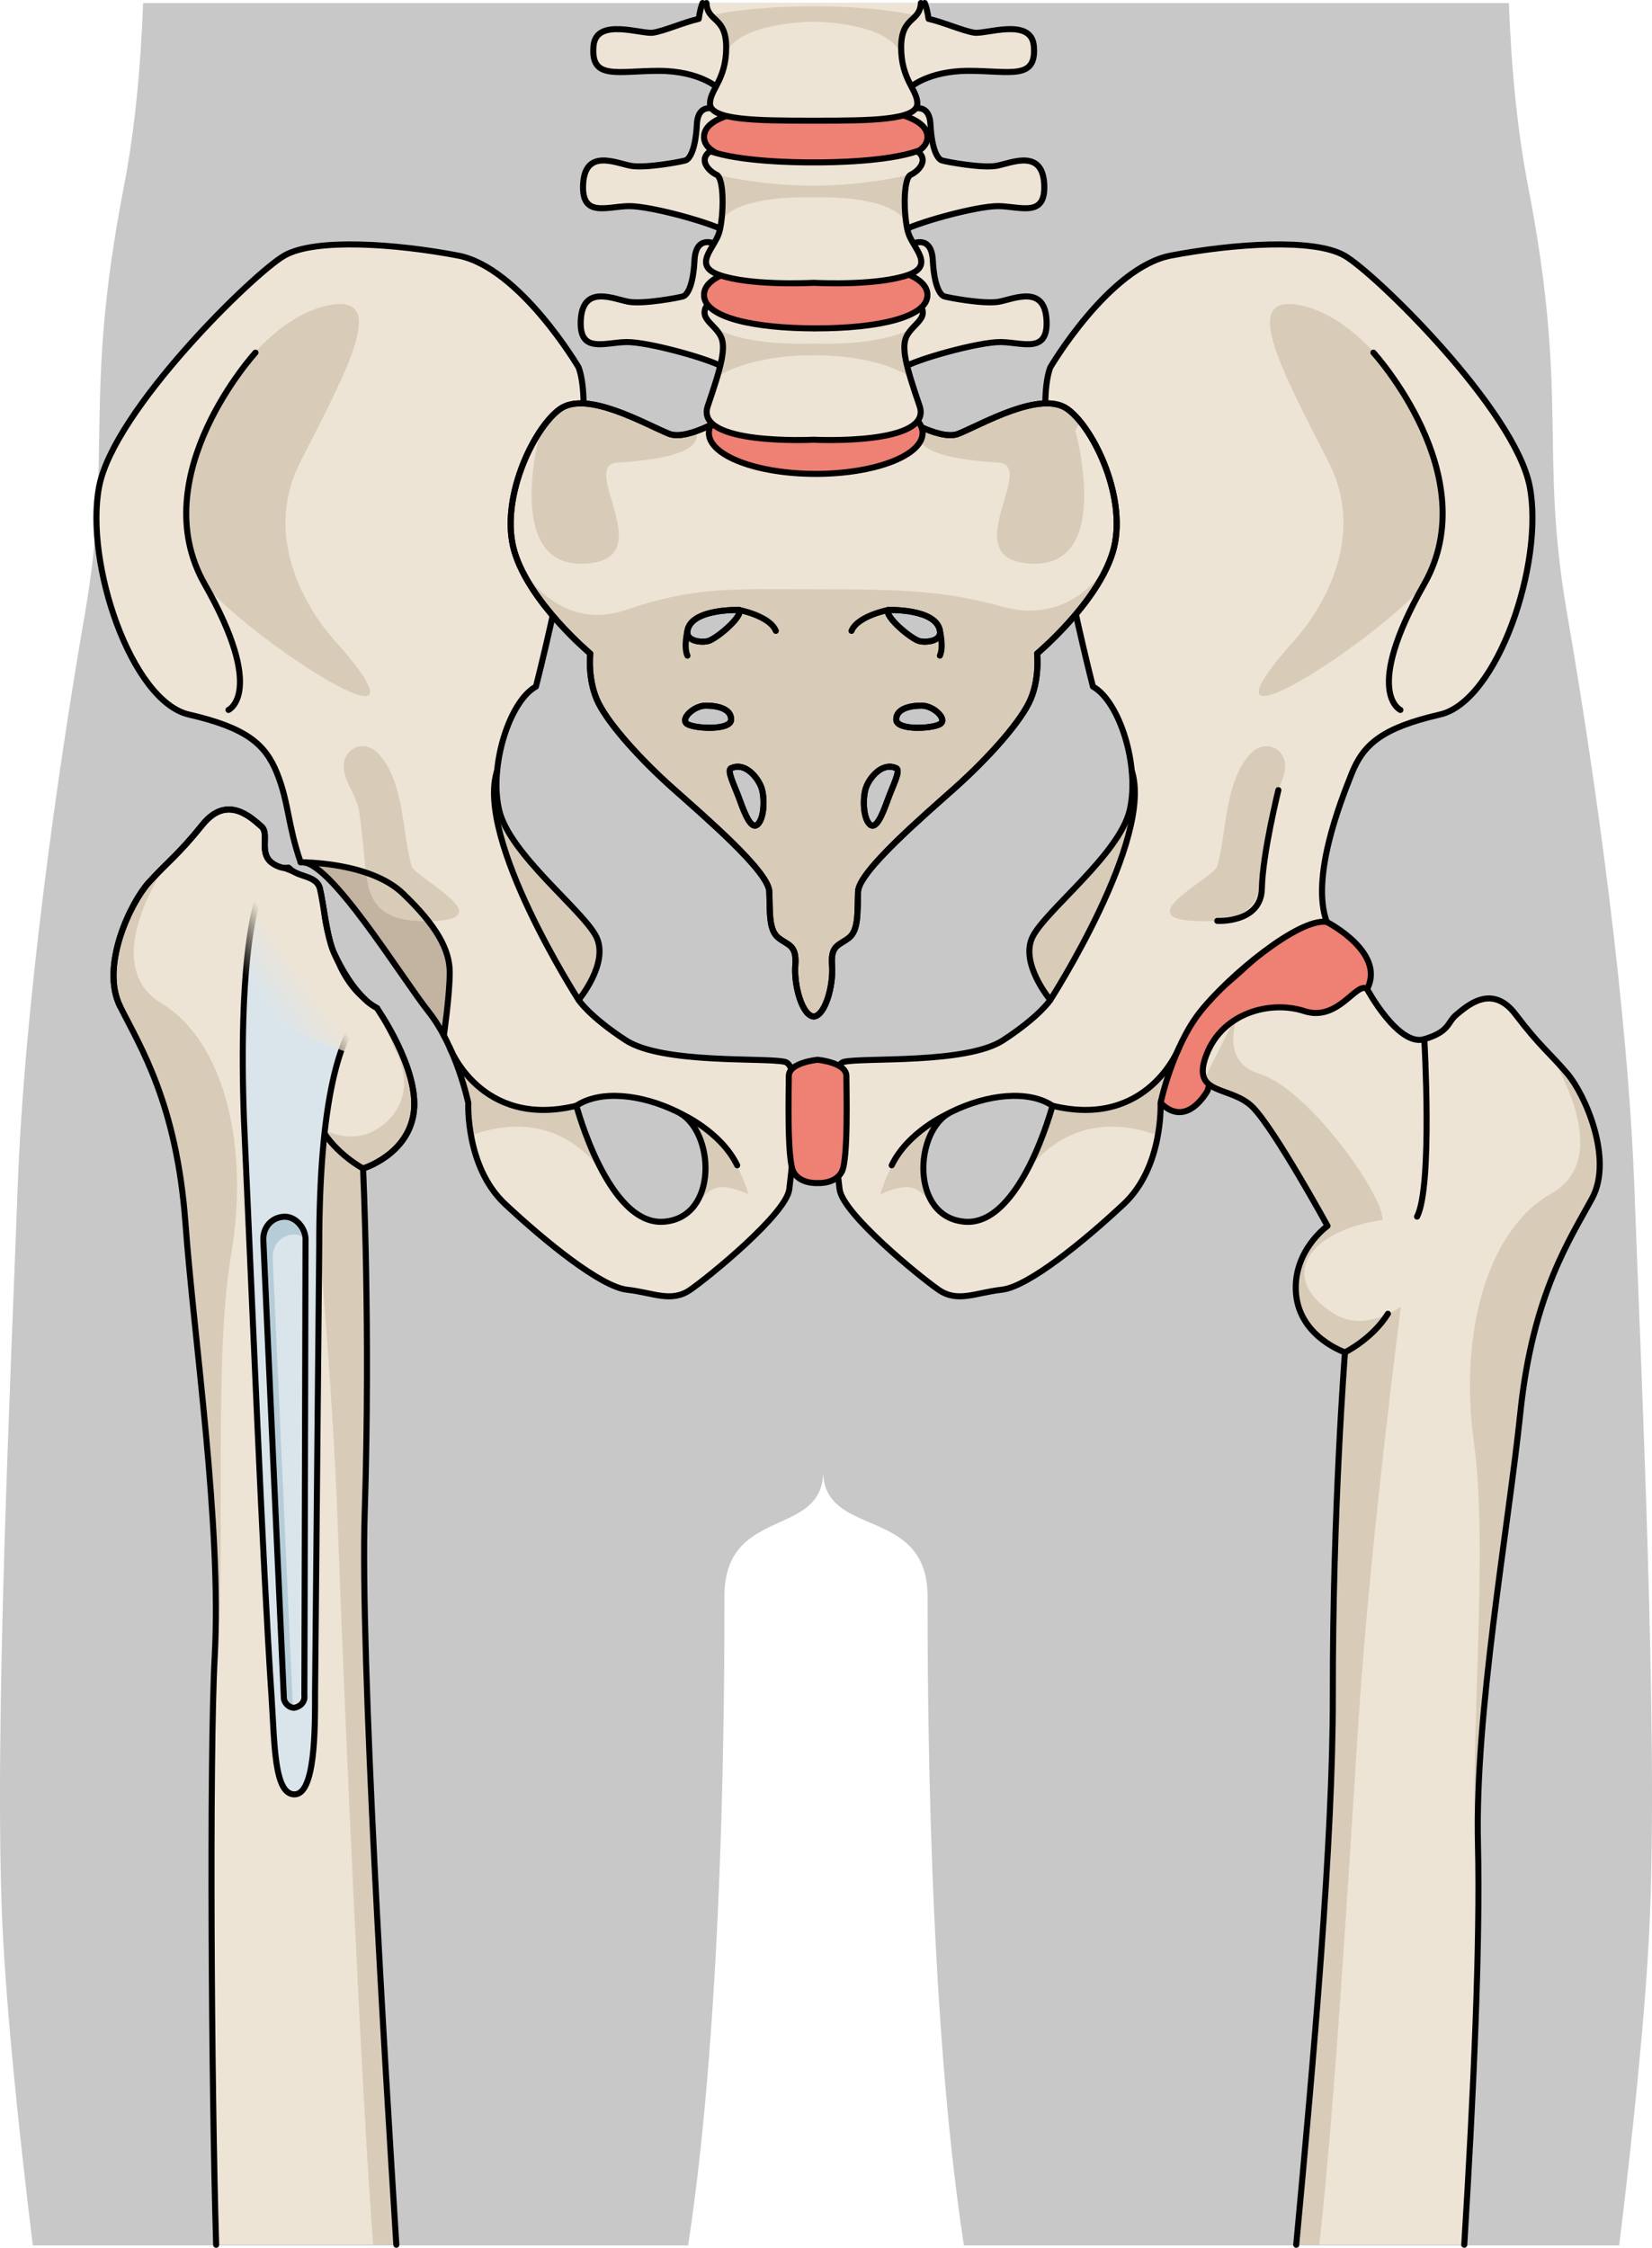 <?xml version="1.0" encoding="utf-8"?>
<!-- Generator: Adobe Illustrator 24.2.0, SVG Export Plug-In . SVG Version: 6.00 Build 0)  -->
<svg version="1.1" id="Layer_1" xmlns="http://www.w3.org/2000/svg" xmlns:xlink="http://www.w3.org/1999/xlink" x="0px" y="0px"
	 width="273.256px" height="371.704px" viewBox="0 0 273.256 371.704" enable-background="new 0 0 273.256 371.704"
	 xml:space="preserve">
<g>
	<path id="changecolor_20_" fill="#C8C8C8" d="M5.427,371.316h108.392c6.007-39.052,6.008-93.791,6.008-107.317
		c0-15.116,16.34-9.518,16.34-20.72c0,11.202,17.262,5.604,17.262,20.72c0,13.526-0.004,68.266,6.008,107.317h108.393
		c2.379-19.433,4.393-39.121,5.033-53.273c1.437-31.598-1.434-91.571-2.512-121.372c-1.078-29.805-6.468-68.23-11.131-95.164
		c-4.668-26.928,0.359-35.553-6.466-70.739c-1.808-9.324-2.778-19.659-3.17-30.265H23.673c-0.391,10.606-1.36,20.94-3.169,30.265
		c-6.822,35.188-1.802,43.812-6.463,70.739c-4.672,26.935-10.061,65.359-11.133,95.164c-1.079,29.801-3.946,89.774-2.518,121.372
		C1.036,332.195,3.048,351.884,5.427,371.316z"/>
	<g>
		<path fill="#EEE4D5" d="M30.672,202.207c1.452,19.708,6.018,49.95,4.844,71.762c-0.9,16.698-0.539,71.757,0.238,97.232h29.802
			c-1.938-31.01-5.989-97.263-5.232-120.987c0.981-30.799-0.271-56.986-0.271-56.986s7.532-2.271,8.4-9.403
			c0.869-7.13-6.077-17.064-6.077-17.064s0.011-0.018,0.021-0.033c-0.633-0.347-1.239-0.739-1.786-1.238
			c-2.287-2.098-4.027-5.015-5.327-7.806c-1.262-2.71-1.744-8.207-2.38-10.776c-0.546-2.208-3.656-1.759-5.159-3.405
			c-0.477,0.07-0.943,0.047-1.399-0.106c-4.274-1.431-1.506-5.357-3.1-6.724c-1.591-1.368-5.637-5.408-9.749-0.302
			c-4.114,5.11-5.928,6.28-8.905,9.583c-2.978,3.299-8.052,13.805-4.724,20.472C23.197,173.089,29.219,182.499,30.672,202.207z"/>
		<path fill="#D8CCB9" d="M38.234,207.459c3.008-17.581-0.957-35.196-11.588-41.606c-10.633-6.411,0.854-22.904,0.854-22.904l0,0
			c-0.928,0.913-1.844,1.82-2.906,3.002c-2.978,3.301-8.053,13.806-4.725,20.474c3.328,6.665,9.352,16.077,10.803,35.783
			c1.453,19.708,6.019,49.951,4.844,71.764c-0.067,1.255-0.114,2.555-0.146,3.896c0.215-0.756,0.38-1.615,0.472-2.633
			C37.44,257.488,35.229,225.04,38.234,207.459z"/>
		<path fill="#D8CCB9" d="M62.043,186.891c-5.232,3.036-11.021-1.507-11.021-1.507s3.887,39.271,4.882,67.766
			c0.909,26.004,3.928,94.349,5.824,118.051h3.828c-1.938-31.01-5.989-97.263-5.232-120.987c0.981-30.799-0.271-56.986-0.271-56.986
			s7.532-2.271,8.4-9.403c0.869-7.13-6.077-17.064-6.077-17.064s0.011-0.018,0.021-0.033c-0.633-0.347-1.239-0.739-1.786-1.238
			c-1.847-1.692-3.331-3.921-4.521-6.184c-1.723,2.683-2.802,4.962-2.812,6.177C65.857,167.736,71.635,181.324,62.043,186.891z"/>
		<path fill="none" stroke="#000000" stroke-linecap="round" stroke-linejoin="round" stroke-miterlimit="10" d="M65.556,371.201
			c-1.938-31.01-5.989-97.263-5.232-120.987c0.981-30.799-0.271-56.986-0.271-56.986s7.532-2.271,8.4-9.403
			c0.869-7.13-6.077-17.064-6.077-17.064s0.011-0.018,0.021-0.033c-0.633-0.347-1.239-0.739-1.786-1.238
			c-2.287-2.098-4.027-5.015-5.327-7.806c-1.262-2.71-1.744-8.207-2.38-10.776c-0.546-2.208-3.656-1.759-5.159-3.405
			c-0.477,0.07-0.943,0.047-1.399-0.106c-4.274-1.431-1.506-5.357-3.1-6.724c-1.591-1.368-5.637-5.408-9.749-0.302
			c-4.114,5.11-5.928,6.28-8.905,9.583c-2.978,3.299-8.052,13.805-4.724,20.472c3.328,6.666,9.351,16.077,10.804,35.784
			c1.452,19.708,6.018,49.951,4.844,71.763c-0.9,16.699-0.539,71.758,0.238,97.233"/>
		<path fill="none" stroke="#000000" stroke-linecap="round" stroke-linejoin="round" stroke-miterlimit="10" d="M46.346,143.394
			c0,0-0.011,21.908,2.455,26.981"/>
		<path fill="none" stroke="#000000" stroke-linecap="round" stroke-linejoin="round" stroke-miterlimit="10" d="M60.055,193.228
			c0,0-4.445-2.355-6.922-6.611"/>
	</g>
	<g>
		<g>
			<g>
				<path fill="#EEE4D5" d="M129.827,175.592c-3.163-0.752-20.26,0.398-26.34-3.583c-6.082-3.98-7.783-6.657-7.783-6.657
					s5.105-6.082,2.918-10.46c-2.188-4.378-14.354-13.623-16.057-20.92c-1.701-7.298,1.703-18.002,6.082-20.436
					c0,0,10.949-42.33,7.057-52.79c0,0-9.73-16.542-19.949-18.487c-10.218-1.947-23.597-2.919-28.704,0
					c-5.108,2.918-28.218,25.543-30.651,38.192c-2.434,12.651,5.351,35.518,14.838,37.707c9.486,2.19,12.65,4.864,14.597,9.732
					c1.946,4.864,2.226,8.566,3.895,14.704c4.623-0.73,16.539,18.865,21.162,24.704c4.623,5.838,6.567,15.082,6.567,15.082
					s-0.485,10.565,6.081,16.719c6.568,6.148,15.813,13.688,20.191,14.177c4.379,0.487,7.299,2.191,10.461,0
					c3.16-2.188,15.879-12.573,16.363-16.624C131.04,192.599,132.987,176.345,129.827,175.592z M109.748,202.034
					c-9.167,0.631-14.407-19.186-14.407-19.186c3.931-2.619,10.696-1.963,16.81,1.055
					C118.262,186.926,118.916,201.405,109.748,202.034z"/>
				<g>
					<g id="XMLID_20_">
						<g>
							<path fill="#C2B4A1" d="M74.392,160.78c0,3.76-0.979,10.45-0.979,10.45h-0.011c-0.72-1.38-1.56-2.729-2.51-3.93
								c-4.44-5.601-15.6-23.89-20.569-24.69c2.42,0.061,11.569,0.59,16.329,5.15C72.172,153.051,74.392,157.021,74.392,160.78z"/>
						</g>
					</g>
				</g>
				<path fill="#D8CCB9" d="M95.703,165.352c0,0,5.105-6.082,2.918-10.46c-2.188-4.378-14.354-13.623-16.057-20.92
					c-0.471-2.014-0.539-4.29-0.316-6.578C78.506,138.635,95.703,165.352,95.703,165.352z"/>
				<g>
					<path fill="#D8CCB9" d="M77.909,187.745c12.525-4.531,19.453,2.778,22.019,6.471c-2.919-5.197-4.514-11.098-4.579-11.345
						c-2.75,0.456-5.783,1.114-9.074,0.675c-7.771-1.045-11.235-8.879-11.235-8.879H75.01c1.691,4.12,2.448,7.713,2.448,7.713
						S77.358,184.679,77.909,187.745z"/>
					<path fill="#D8CCB9" d="M110.506,183.158l-0.006,0.003c0.555,0.23,1.104,0.476,1.648,0.742
						c4.941,2.443,6.313,12.376,1.811,16.421l0.002-0.002c3.186-2.786,3.391-5.694,9.846-2.827
						C120.579,186.141,110.506,183.158,110.506,183.158z"/>
					<polygon fill="#D8CCB9" points="101.098,196.143 101.09,196.134 101.098,196.146 					"/>
				</g>
				<path fill="#D8CCB9" d="M58.833,123.604c-1.412,0.566-2.373,2.201-1.828,4.346c0.563,2.229,2.031,3.865,2.401,6.274
					c0.471,3.038,0.69,6.142,1.022,9.2c0.565,5.214,1.627,9.464,11.775,8.857c10.148-0.604-3.588-7.161-4.119-9.063
					c-1.604-5.723-1.189-13.78-5.389-18.478C61.499,123.403,60.007,123.133,58.833,123.604z"/>
				<path fill="#D8CCB9" d="M55.768,106.371c0,0-14.14-14.269-6.045-30.075c8.092-15.806,14.521-27.774,4.61-25.811
					c-9.913,1.969-18.853,15.018-20.97,22.286c-2.116,7.267-3.594,15.942,0,22.911C36.958,102.65,75.153,128.409,55.768,106.371z"/>
				<path fill="none" stroke="#000000" stroke-linecap="round" stroke-linejoin="round" stroke-miterlimit="10" d="M129.827,175.592
					c-3.163-0.752-20.26,0.398-26.34-3.583c-6.082-3.98-7.783-6.657-7.783-6.657s5.105-6.082,2.918-10.46
					c-2.188-4.378-14.354-13.623-16.057-20.92c-1.701-7.298,1.703-18.002,6.082-20.436c0,0,10.949-42.33,7.057-52.79
					c0,0-9.73-16.542-19.949-18.487c-10.218-1.947-23.597-2.919-28.704,0c-5.108,2.918-28.218,25.543-30.651,38.192
					c-2.434,12.651,5.351,35.518,14.838,37.707c9.486,2.19,12.65,4.864,14.597,9.732c1.946,4.864,1.765,8.566,3.895,14.704
					c4.623-0.73,16.539,18.865,21.162,24.704c4.623,5.838,6.567,15.082,6.567,15.082s-0.485,10.565,6.081,16.719
					c6.568,6.148,15.813,13.688,20.191,14.177c4.379,0.487,7.299,2.191,10.461,0c3.16-2.188,15.879-12.573,16.363-16.624
					C131.04,192.599,132.987,176.345,129.827,175.592z M109.748,202.034c-9.167,0.631-14.407-19.186-14.407-19.186
					c3.931-2.619,10.696-1.963,16.81,1.055C118.262,186.926,118.916,201.405,109.748,202.034z"/>
				<path fill="none" stroke="#000000" stroke-linecap="round" stroke-linejoin="round" stroke-miterlimit="10" d="M42.258,58.308
					c0,0-18.595,20.362-8.4,38.294c10.195,17.93,3.934,20.796,3.934,20.796"/>
				<path fill="none" stroke="#000000" stroke-linecap="round" stroke-linejoin="round" stroke-miterlimit="10" d="M95.703,165.352
					c0,0-17.198-26.721-13.455-37.96"/>
				<path fill="none" stroke="#000000" stroke-linecap="round" stroke-linejoin="round" stroke-miterlimit="10" d="M74.389,173.231
					c0,0,5.118,13.479,20.951,9.618"/>
				<path fill="none" stroke="#000000" stroke-linecap="round" stroke-linejoin="round" stroke-miterlimit="10" d="M112.616,184.163
					c0,0,6.6,2.916,9.32,8.533"/>
				<g>
					<path fill="#EE8074" d="M219.462,152.458c0,0,10.463,5.352,6.325,11.68c-4.135,6.324-10.946,3.405-10.946,3.405
						s-6.567,0.485-9.975,3.163c-3.406,2.674-5.108,9.611-5.108,9.611s-3.406,6.441-7.785,2.063
						c-4.377-4.376,3.26-13.349,10.773-19.615C210.257,156.499,213.623,151.239,219.462,152.458z"/>
					<path fill="none" stroke="#000000" stroke-linecap="round" stroke-linejoin="round" stroke-miterlimit="10" d="
						M219.462,152.458c0,0,10.463,5.352,6.325,11.68c-4.135,6.324-10.946,3.405-10.946,3.405s-6.567,0.485-9.975,3.163
						c-3.406,2.674-5.108,9.611-5.108,9.611s-3.406,6.441-7.785,2.063c-4.377-4.376,3.26-13.349,10.773-19.615
						C210.257,156.499,213.623,151.239,219.462,152.458z"/>
					<path fill="#EEE4D5" d="M138.875,196.651c0.484,4.051,13.202,14.436,16.363,16.624c3.164,2.191,6.082,0.487,10.462,0
						c4.379-0.488,13.622-8.026,20.19-14.177c6.568-6.152,6.08-16.719,6.08-16.719s1.946-9.244,6.569-15.082
						c4.624-5.839,16.298-15.568,20.921-14.839c-2.674-7.298,2.19-19.704,4.135-24.569c1.946-4.867,5.109-7.542,14.598-9.732
						c9.488-2.188,17.271-25.055,14.838-37.706c-2.434-12.648-25.543-35.273-30.65-38.19c-5.109-2.92-18.488-1.947-28.707,0
						c-10.216,1.945-19.945,18.486-19.945,18.486c-3.896,10.46,7.054,52.79,7.054,52.79c4.379,2.433,7.786,13.138,6.083,20.435
						c-1.704,7.297-13.867,16.542-16.055,20.921c-2.188,4.378,2.918,10.459,2.918,10.459s-1.705,2.676-7.785,6.657
						c-6.082,3.981-23.176,2.832-26.338,3.583C136.444,176.345,138.389,192.599,138.875,196.651z M157.282,183.905
						c6.111-3.018,12.879-3.676,16.807-1.056c0,0-5.238,19.815-14.406,19.187C150.512,201.405,151.168,186.926,157.282,183.905z"/>
					<path fill="#D8CCB9" d="M173.729,165.352c0,0-5.106-6.082-2.918-10.46c2.188-4.379,14.351-13.623,16.055-20.92
						c0.469-2.014,0.539-4.29,0.318-6.578C190.921,138.635,173.729,165.352,173.729,165.352z"/>
					<g>
						<path fill="#D8CCB9" d="M191.522,187.745c-12.526-4.531-19.451,2.778-22.018,6.471c2.916-5.197,4.512-11.098,4.579-11.345
							c2.749,0.456,5.78,1.114,9.071,0.675c7.771-1.045,11.236-8.879,11.236-8.879h0.028c-1.688,4.12-2.448,7.713-2.448,7.713
							S192.071,184.679,191.522,187.745z"/>
						<path fill="#D8CCB9" d="M158.923,183.158l0.007,0.003c-0.554,0.23-1.104,0.476-1.648,0.742
							c-4.943,2.443-6.313,12.376-1.813,16.421v-0.002c-3.185-2.786-3.392-5.694-9.846-2.827
							C148.852,186.141,158.923,183.158,158.923,183.158z"/>
						<polygon fill="#D8CCB9" points="168.332,196.143 168.337,196.134 168.333,196.146 						"/>
					</g>
					<path fill="#D8CCB9" d="M210.598,123.604c1.412,0.566,2.371,2.201,1.826,4.346c-0.564,2.229-2.029,3.865-2.402,6.274
						c-0.471,3.038-0.687,6.142-1.018,9.2c-0.568,5.214-1.63,9.464-11.779,8.857c-10.147-0.604,3.59-7.161,4.123-9.063
						c1.6-5.723,1.188-13.78,5.389-18.478C207.93,123.403,209.42,123.133,210.598,123.604z"/>
					<path fill="#D8CCB9" d="M213.663,106.371c0,0,14.14-14.269,6.046-30.075c-8.096-15.806-14.525-27.774-4.611-25.811
						c9.912,1.968,18.852,15.017,20.969,22.285c2.119,7.267,3.595,15.942,0,22.911C232.473,102.65,194.276,128.409,213.663,106.371z
						"/>
					<path fill="none" stroke="#000000" stroke-linecap="round" stroke-linejoin="round" stroke-miterlimit="10" d="
						M138.875,196.651c0.484,4.051,13.202,14.436,16.363,16.624c3.164,2.191,6.082,0.487,10.462,0
						c4.379-0.488,13.622-8.026,20.19-14.177c6.568-6.152,6.08-16.719,6.08-16.719s1.946-9.244,6.569-15.082
						c4.624-5.839,16.298-15.568,20.921-14.839c-2.674-7.298,2.19-19.704,4.135-24.569c1.946-4.867,5.109-7.542,14.598-9.732
						c9.488-2.188,17.271-25.055,14.838-37.706c-2.434-12.648-25.543-35.273-30.65-38.19c-5.109-2.92-18.488-1.947-28.707,0
						c-10.216,1.945-19.945,18.486-19.945,18.486c-3.896,10.46,7.054,52.79,7.054,52.79c4.379,2.433,7.786,13.138,6.083,20.435
						c-1.704,7.297-13.867,16.542-16.055,20.921c-2.188,4.378,2.918,10.459,2.918,10.459s-1.705,2.676-7.785,6.657
						c-6.082,3.981-23.176,2.832-26.338,3.583C136.444,176.345,138.389,192.599,138.875,196.651z M157.282,183.905
						c6.111-3.018,12.879-3.676,16.807-1.056c0,0-5.238,19.815-14.406,19.187C150.512,201.405,151.168,186.926,157.282,183.905z"/>
					<path fill="none" stroke="#000000" stroke-linecap="round" stroke-linejoin="round" stroke-miterlimit="10" d="M227.171,58.308
						c0,0,18.597,20.362,8.398,38.294c-10.192,17.93-3.93,20.796-3.93,20.796"/>
					<path fill="none" stroke="#000000" stroke-linecap="round" stroke-linejoin="round" stroke-miterlimit="10" d="
						M211.455,130.655c0,0-2.609,10.486-2.73,16.27c-0.123,5.785-7.377,5.357-7.377,5.357"/>
					<path fill="none" stroke="#000000" stroke-linecap="round" stroke-linejoin="round" stroke-miterlimit="10" d="
						M173.729,165.352c0,0,17.194-26.721,13.453-37.96"/>
					<path fill="none" stroke="#000000" stroke-linecap="round" stroke-linejoin="round" stroke-miterlimit="10" d="
						M195.042,173.231c0,0-5.118,13.479-20.954,9.618"/>
					<path fill="none" stroke="#000000" stroke-linecap="round" stroke-linejoin="round" stroke-miterlimit="10" d="
						M156.817,184.163c0,0-6.602,2.916-9.32,8.533"/>
				</g>
				<path fill="#EE8074" d="M135.241,195.632c0,0,2.947,0.218,4.015-1.899c1.067-2.114,0.745-13.55,0.745-15.8
					c0-2.248-4.76-2.684-4.76-2.684s-4.764,0.437-4.764,2.684c0,2.25-0.322,13.686,0.746,15.8
					C132.291,195.85,135.241,195.632,135.241,195.632z"/>
				<path fill="none" stroke="#000000" stroke-linecap="round" stroke-linejoin="round" stroke-miterlimit="10" d="M135.241,195.632
					c0,0,2.947,0.218,4.015-1.899c1.067-2.114,0.745-13.55,0.745-15.8c0-2.248-4.76-2.684-4.76-2.684s-4.764,0.437-4.764,2.684
					c0,2.25-0.322,13.686,0.746,15.8C132.291,195.85,135.241,195.632,135.241,195.632z"/>
			</g>
			<g>
				<g>
					<path fill="#EEE4D5" d="M176.616,67.677c-4.428-3.253-14.305,2.551-18.102,4.06c-3.259,1.294-10.506-3.48-10.506-3.48
						l-13.414-0.118l-13.418,0.118c0,0-7.25,4.774-10.506,3.48c-3.798-1.509-13.669-7.313-18.1-4.06
						c-4.43,3.247-10,15.089-7.469,23.566c2.53,8.472,12.53,16.831,12.53,16.831s-0.506,4.527,1.392,8.244
						c1.899,3.712,6.961,9.288,12.154,13.93c5.188,4.644,15.945,13.815,16.072,17.181c0.128,3.368-0.127,6.387,1.52,7.664
						c1.644,1.276,3.037,1.162,2.783,4.526c-0.25,3.368,1.141,8.359,3.04,8.476c1.898-0.115,3.289-5.107,3.036-8.476
						c-0.253-3.364,1.141-3.25,2.783-4.526c1.646-1.277,1.395-4.296,1.521-7.664c0.125-3.365,10.885-12.537,16.072-17.181
						c5.189-4.643,10.251-10.218,12.148-13.93c1.9-3.717,1.394-8.244,1.394-8.244s10.001-8.358,12.531-16.831
						C186.614,82.765,181.045,70.923,176.616,67.677z M113.708,104.325c0.608-3.733,8.56-3.454,8.56-3.454
						c0.67,1.058-3.941,4.954-5.281,5.18C115.653,106.271,113.45,105.923,113.708,104.325z M113.708,119.745
						c-1.334-0.78,1.033-3.063,3.036-3.063c2.003,0,4.248,0.556,4.19,2.336C120.874,120.803,115.046,120.524,113.708,119.745z
						 M125.367,136.28c-1.093,1.113-2.187-1.726-3.032-4.064c-0.844-2.339-2.178-4.821-1.398-5.18
						c2.309-1.058,4.367,1.504,4.977,3.121C126.52,131.77,126.458,135.166,125.367,136.28z M146.916,100.871
						c0,0,7.952-0.278,8.561,3.454c0.26,1.598-1.941,1.945-3.277,1.725C150.864,105.825,146.25,101.929,146.916,100.871z
						 M146.852,132.216c-0.845,2.339-1.938,5.178-3.029,4.064c-1.094-1.114-1.156-4.51-0.547-6.123
						c0.606-1.617,2.666-4.179,4.975-3.121C149.032,127.395,147.698,129.877,146.852,132.216z M155.477,119.745
						c-1.338,0.779-7.164,1.058-7.225-0.726c-0.063-1.781,2.184-2.336,4.188-2.336C154.444,116.684,156.811,118.966,155.477,119.745
						z"/>
					<g>
						<path fill="#D8CCB9" d="M176.616,67.677c-4.428-3.253-14.305,2.551-18.102,4.06c-1.43,0.569-3.629-0.033-5.648-0.892
							c-0.236,0.12-0.469,0.234-0.704,0.356c-1.36,3.703,6.265,4.888,12.95,5.296c6.689,0.408-7.58,16.359,5.723,16.719
							c13.301,0.361,7.036-22.016,7.036-22.016l0.802-1.504C177.981,68.856,177.286,68.167,176.616,67.677z"/>
						<path fill="#D8CCB9" d="M102.163,76.498c6.626-0.404,14.164-1.573,12.979-5.195c-1.658,0.589-3.313,0.894-4.473,0.434
							c-3.798-1.509-13.669-7.313-18.1-4.06c-1.036,0.758-2.129,1.986-3.17,3.525l0,0c0,0-6.26,22.377,7.039,22.016
							C109.743,92.857,95.473,76.906,102.163,76.498z"/>
					</g>
					<path fill="#D8CCB9" d="M183.334,93.265c-2.363,3.671-7.902,9.725-17.65,7.03c-9.711-2.687-16.703-2.849-30.759-2.849
						c-14.052,0-19.835-0.5-31.427,3.421c-11.53,3.897-17.607-7.528-17.67-7.65c3.309,7.751,11.805,14.856,11.805,14.856
						s-0.506,4.527,1.391,8.244c1.9,3.713,6.963,9.288,12.154,13.93c5.188,4.645,15.946,13.816,16.073,17.182
						c0.128,3.367-0.127,6.386,1.519,7.664c1.645,1.275,3.039,1.161,2.785,4.525c-0.252,3.368,1.139,8.359,3.039,8.476
						c1.898-0.115,3.289-5.107,3.036-8.476c-0.253-3.364,1.142-3.25,2.783-4.525c1.645-1.278,1.393-4.297,1.52-7.664
						c0.125-3.366,10.887-12.539,16.073-17.182c5.19-4.643,10.251-10.217,12.149-13.93c1.9-3.717,1.393-8.244,1.393-8.244
						S180.008,100.998,183.334,93.265z M113.708,104.325c0.608-3.733,8.56-3.454,8.56-3.454c0.67,1.058-3.941,4.954-5.281,5.18
						C115.653,106.271,113.45,105.923,113.708,104.325z M113.708,119.745c-1.334-0.78,1.033-3.063,3.036-3.063
						c2.003,0,4.248,0.556,4.19,2.336C120.874,120.803,115.046,120.524,113.708,119.745z M125.367,136.28
						c-1.093,1.113-2.187-1.726-3.032-4.064c-0.844-2.339-2.178-4.821-1.398-5.18c2.309-1.058,4.367,1.504,4.977,3.121
						C126.52,131.77,126.458,135.166,125.367,136.28z M146.916,100.871c0,0,7.952-0.278,8.561,3.454
						c0.26,1.598-1.941,1.945-3.277,1.725C150.864,105.825,146.25,101.929,146.916,100.871z M146.852,132.216
						c-0.845,2.339-1.938,5.178-3.029,4.064c-1.094-1.114-1.156-4.51-0.547-6.123c0.606-1.617,2.666-4.179,4.975-3.121
						C149.032,127.395,147.698,129.877,146.852,132.216z M155.477,119.745c-1.338,0.779-7.164,1.058-7.225-0.726
						c-0.063-1.781,2.184-2.336,4.188-2.336C154.444,116.684,156.811,118.966,155.477,119.745z"/>
					<path fill="none" stroke="#000000" stroke-linecap="round" stroke-linejoin="round" stroke-miterlimit="10" d="M176.616,67.677
						c-4.428-3.253-14.305,2.551-18.102,4.06c-3.259,1.294-10.506-3.48-10.506-3.48l-13.414-0.118l-13.418,0.118
						c0,0-7.25,4.774-10.506,3.48c-3.798-1.509-13.669-7.313-18.1-4.06c-4.43,3.247-10,15.089-7.469,23.566
						c2.53,8.472,12.53,16.831,12.53,16.831s-0.506,4.527,1.392,8.244c1.899,3.712,6.961,9.288,12.154,13.93
						c5.188,4.644,15.945,13.815,16.072,17.181c0.128,3.368-0.127,6.387,1.52,7.664c1.644,1.276,3.037,1.162,2.783,4.526
						c-0.25,3.368,1.141,8.359,3.04,8.476c1.898-0.115,3.289-5.107,3.036-8.476c-0.253-3.364,1.141-3.25,2.783-4.526
						c1.646-1.277,1.395-4.296,1.521-7.664c0.125-3.365,10.885-12.537,16.072-17.181c5.189-4.643,10.251-10.218,12.148-13.93
						c1.9-3.717,1.394-8.244,1.394-8.244s10.001-8.358,12.531-16.831C186.614,82.765,181.045,70.923,176.616,67.677z
						 M113.708,104.325c0.608-3.733,8.56-3.454,8.56-3.454c0.67,1.058-3.941,4.954-5.281,5.18
						C115.653,106.271,113.45,105.923,113.708,104.325z M113.708,119.745c-1.334-0.78,1.033-3.063,3.036-3.063
						c2.003,0,4.248,0.556,4.19,2.336C120.874,120.803,115.046,120.524,113.708,119.745z M125.367,136.28
						c-1.093,1.113-2.187-1.726-3.032-4.064c-0.844-2.339-2.178-4.821-1.398-5.18c2.309-1.058,4.367,1.504,4.977,3.121
						C126.52,131.77,126.458,135.166,125.367,136.28z M146.916,100.871c0,0,7.952-0.278,8.561,3.454
						c0.26,1.598-1.941,1.945-3.277,1.725C150.864,105.825,146.25,101.929,146.916,100.871z M146.852,132.216
						c-0.845,2.339-1.938,5.178-3.029,4.064c-1.094-1.114-1.156-4.51-0.547-6.123c0.606-1.617,2.666-4.179,4.975-3.121
						C149.032,127.395,147.698,129.877,146.852,132.216z M155.477,119.745c-1.338,0.779-7.164,1.058-7.225-0.726
						c-0.063-1.781,2.184-2.336,4.188-2.336C154.444,116.684,156.811,118.966,155.477,119.745z"/>
					<path fill="none" stroke="#000000" stroke-linecap="round" stroke-linejoin="round" stroke-miterlimit="10" d="M176.616,67.677
						c-4.428-3.253-14.305,2.551-18.102,4.06c-3.259,1.294-10.506-3.48-10.506-3.48l-13.414-0.118l-13.418,0.118
						c0,0-7.25,4.774-10.506,3.48c-3.798-1.509-13.669-7.313-18.1-4.06c-4.43,3.247-10,15.089-7.469,23.566
						c2.53,8.472,12.53,16.831,12.53,16.831s-0.506,4.527,1.392,8.244c1.899,3.712,6.961,9.288,12.154,13.93
						c5.188,4.644,15.945,13.815,16.072,17.181c0.128,3.368-0.127,6.387,1.52,7.664c1.644,1.276,3.037,1.162,2.783,4.526
						c-0.25,3.368,1.141,8.359,3.04,8.476c1.898-0.115,3.289-5.107,3.036-8.476c-0.253-3.364,1.141-3.25,2.783-4.526
						c1.646-1.277,1.395-4.296,1.521-7.664c0.125-3.365,10.885-12.537,16.072-17.181c5.189-4.643,10.251-10.218,12.148-13.93
						c1.9-3.717,1.394-8.244,1.394-8.244s10.001-8.358,12.531-16.831C186.614,82.765,181.045,70.923,176.616,67.677z
						 M113.708,104.325c0.608-3.733,8.56-3.454,8.56-3.454c0.67,1.058-3.941,4.954-5.281,5.18
						C115.653,106.271,113.45,105.923,113.708,104.325z M113.708,119.745c-1.334-0.78,1.033-3.063,3.036-3.063
						c2.003,0,4.248,0.556,4.19,2.336C120.874,120.803,115.046,120.524,113.708,119.745z M125.367,136.28
						c-1.093,1.113-2.187-1.726-3.032-4.064c-0.844-2.339-2.178-4.821-1.398-5.18c2.309-1.058,4.367,1.504,4.977,3.121
						C126.52,131.77,126.458,135.166,125.367,136.28z M146.916,100.871c0,0,7.952-0.278,8.561,3.454
						c0.26,1.598-1.941,1.945-3.277,1.725C150.864,105.825,146.25,101.929,146.916,100.871z M146.852,132.216
						c-0.845,2.339-1.938,5.178-3.029,4.064c-1.094-1.114-1.156-4.51-0.547-6.123c0.606-1.617,2.666-4.179,4.975-3.121
						C149.032,127.395,147.698,129.877,146.852,132.216z M155.477,119.745c-1.338,0.779-7.164,1.058-7.225-0.726
						c-0.063-1.781,2.184-2.336,4.188-2.336C154.444,116.684,156.811,118.966,155.477,119.745z"/>
					<path fill="#EEE4D5" d="M119.362,18.458c0,0-3.875-2.233-4.096,2.13c-0.224,4.362-1.266,5.726-1.857,5.929
						c-0.596,0.207-6.689,1.364-9.143,0.889c-2.451-0.478-7.433-2.795-7.804,2.93c-0.37,5.725,3.865,3.813,7.509,3.75
						c3.639-0.068,14.342,2.929,16.273,4.294C122.176,39.743,124.786,22.343,119.362,18.458z"/>
					<path fill="#EEE4D5" d="M149.813,18.458c0,0,3.875-2.233,4.097,2.13c0.222,4.362,1.264,5.726,1.858,5.929
						c0.594,0.207,6.689,1.364,9.143,0.889c2.449-0.478,7.43-2.795,7.803,2.93c0.371,5.725-3.863,3.813-7.509,3.75
						c-3.64-0.068-14.341,2.929-16.273,4.294C146.997,39.743,144.391,22.343,149.813,18.458z"/>
					<path fill="none" stroke="#000000" stroke-linecap="round" stroke-linejoin="round" stroke-miterlimit="10" d="M119.362,18.458
						c0,0-3.875-2.233-4.096,2.13c-0.224,4.362-1.266,5.726-1.857,5.929c-0.596,0.207-6.689,1.364-9.143,0.889
						c-2.451-0.478-7.433-2.795-7.804,2.93c-0.37,5.725,3.865,3.813,7.509,3.75c3.639-0.068,14.342,2.929,16.273,4.294
						C122.176,39.743,124.786,22.343,119.362,18.458z"/>
					<path fill="none" stroke="#000000" stroke-linecap="round" stroke-linejoin="round" stroke-miterlimit="10" d="M149.813,18.458
						c0,0,3.875-2.233,4.097,2.13c0.222,4.362,1.264,5.726,1.858,5.929c0.594,0.207,6.689,1.364,9.143,0.889
						c2.449-0.478,7.43-2.795,7.803,2.93c0.371,5.725-3.863,3.813-7.509,3.75c-3.64-0.068-14.341,2.929-16.273,4.294
						C146.997,39.743,144.391,22.343,149.813,18.458z"/>
					<path fill="#EEE4D5" d="M118.296,40.34c0,0-3.198-1.633-3.42,2.728c-0.222,4.362-1.265,5.724-1.858,5.931
						c-0.594,0.205-6.688,1.363-9.14,0.886c-2.452-0.478-7.431-2.794-7.804,2.932c-0.372,5.724,3.863,3.819,7.505,3.747
						c3.644-0.068,14.342,2.932,16.274,4.297C121.787,62.222,123.723,44.227,118.296,40.34z"/>
					<path fill="#EEE4D5" d="M150.878,40.34c0,0,3.195-1.633,3.42,2.728c0.224,4.362,1.265,5.724,1.856,5.931
						c0.596,0.205,6.689,1.363,9.141,0.886c2.454-0.479,7.436-2.794,7.803,2.932c0.373,5.724-3.861,3.819-7.502,3.747
						c-3.643-0.068-14.345,2.932-16.277,4.297C147.387,62.222,145.454,44.227,150.878,40.34z"/>
					<path fill="none" stroke="#000000" stroke-linecap="round" stroke-linejoin="round" stroke-miterlimit="10" d="M118.296,40.34
						c0,0-3.198-1.633-3.42,2.728c-0.222,4.362-1.265,5.724-1.858,5.931c-0.594,0.205-6.688,1.363-9.14,0.886
						c-2.452-0.478-7.431-2.794-7.804,2.932c-0.372,5.724,3.863,3.819,7.505,3.747c3.644-0.068,14.342,2.932,16.274,4.297
						C121.787,62.222,123.723,44.227,118.296,40.34z"/>
					<path fill="none" stroke="#000000" stroke-linecap="round" stroke-linejoin="round" stroke-miterlimit="10" d="M150.878,40.34
						c0,0,3.195-1.633,3.42,2.728c0.224,4.362,1.265,5.724,1.856,5.931c0.596,0.205,6.689,1.363,9.141,0.886
						c2.454-0.479,7.436-2.794,7.803,2.932c0.373,5.724-3.861,3.819-7.502,3.747c-3.643-0.068-14.345,2.932-16.277,4.297
						C147.387,62.222,145.454,44.227,150.878,40.34z"/>
					<path fill="#EE8074" d="M153.409,22.646c0,3.731-8.274,4.714-18.482,4.714c-10.205,0-18.477-0.982-18.477-4.714
						c0-3.733,8.271-5.123,18.477-5.123C145.133,17.522,153.409,18.913,153.409,22.646z"/>
					<path fill="none" stroke="#000000" stroke-linecap="round" stroke-linejoin="round" stroke-miterlimit="10" d="M153.409,22.646
						c0,3.731-8.274,4.714-18.482,4.714c-10.205,0-18.477-0.982-18.477-4.714c0-3.733,8.271-5.123,18.477-5.123
						C145.133,17.522,153.409,18.913,153.409,22.646z"/>
					<path fill="#EE8074" d="M152.602,71.605c0,3.731-7.916,6.759-17.677,6.759c-9.76,0-17.67-3.027-17.67-6.759
						c0-3.731,7.91-6.757,17.67-6.757C144.686,64.848,152.602,67.874,152.602,71.605z"/>
					<path fill="none" stroke="#000000" stroke-linecap="round" stroke-linejoin="round" stroke-miterlimit="10" d="M152.602,71.605
						c0,3.731-7.916,6.759-17.677,6.759c-9.76,0-17.67-3.027-17.67-6.759c0-3.731,7.91-6.757,17.67-6.757
						C144.686,64.848,152.602,67.874,152.602,71.605z"/>
					<path fill="#EEE4D5" d="M150.061,55.405c1.117-1.907,3.483-2.795,2.225-4.841c-4.135-0.746-17.584,3.684-17.697,3.721
						c-0.113-0.037-13.561-4.466-17.699-3.721c-1.257,2.044,1.11,2.934,2.225,4.841c1.115,1.91,0.193,5.182-2.047,11.744
						c-2.227,6.524,17.297,5.578,17.522,5.567c0.223,0.011,19.75,0.957,17.523-5.567C149.87,60.587,148.948,57.315,150.061,55.405z"
						/>
					<path fill="#D8CCB9" d="M150.061,55.405c0.237-0.407,0.532-0.766,0.84-1.103c-5.881,3.073-16.086,2.505-16.307,2.491l0,0
						h-0.007h-0.006l0,0c-0.224,0.014-10.429,0.582-16.308-2.491c0.307,0.335,0.603,0.694,0.838,1.103
						c0.798,1.365,0.55,3.439-0.475,6.904l0.002,0.001c0,0,4.885-3.563,15.947-3.563s15.951,3.563,15.951,3.563V62.31
						C149.512,58.845,149.264,56.771,150.061,55.405z"/>
					<path fill="none" stroke="#000000" stroke-linecap="round" stroke-linejoin="round" stroke-miterlimit="10" d="M150.061,55.405
						c1.117-1.907,3.483-2.795,2.225-4.841c-4.135-0.746-17.584,3.684-17.697,3.721c-0.113-0.037-13.561-4.466-17.699-3.721
						c-1.257,2.044,1.11,2.934,2.225,4.841c1.115,1.91,0.193,5.182-2.047,11.744c-2.227,6.524,17.297,5.578,17.522,5.567
						c0.223,0.011,19.75,0.957,17.523-5.567C149.87,60.587,148.948,57.315,150.061,55.405z"/>
					<path fill="#EE8074" d="M153.409,48.773c0,3.731-8.274,5.531-18.482,5.531c-10.205,0-18.477-1.799-18.477-5.531
						c0-3.734,8.271-5.532,18.477-5.532C145.133,43.241,153.409,45.039,153.409,48.773z"/>
					<path fill="none" stroke="#000000" stroke-linecap="round" stroke-linejoin="round" stroke-miterlimit="10" d="M153.409,48.773
						c0,3.731-8.274,5.531-18.482,5.531c-10.205,0-18.477-1.799-18.477-5.531c0-3.734,8.271-5.532,18.477-5.532
						C145.133,43.241,153.409,45.039,153.409,48.773z"/>
					<path fill="#EEE4D5" d="M150.66,28.89c1.338-0.613,3.045-2.521,1.04-3.884c-5.066,1.741-14.168,1.853-16.758,1.846v-0.006
						c0,0-0.127,0.004-0.354,0.006c-0.227-0.002-0.355-0.006-0.355-0.006v0.006c-2.59,0.006-11.691-0.104-16.756-1.846
						c-2.004,1.363-0.295,3.271,1.041,3.884c1.338,0.615,1.188,6.953,0.445,9.542c-0.742,2.59-4.595,5.501,0.148,7.088
						c4.9,1.642,13.63,1.332,15.476,1.247c1.845,0.085,10.574,0.394,15.474-1.247c4.748-1.587,0.893-4.498,0.15-7.088
						C149.466,35.845,149.321,29.505,150.66,28.89z"/>
					<path fill="#D8CCB9" d="M150.526,28.976c-0.025-0.053-0.041-0.086-0.041-0.086s-7.209,1.807-15.982,1.817
						c-8.776-0.011-15.985-1.817-15.985-1.817c1.061,0.486,1.188,4.557,0.828,7.518l0,0c2.781-4.051,13.59-3.814,15.07-3.764v0.006
						c0,0,0.033-0.002,0.087-0.004c0.052,0.002,0.085,0.004,0.085,0.004v-0.006c1.478-0.051,12.289-0.287,15.07,3.764
						c0.057-0.033,0.107-0.069,0.158-0.103C149.489,33.48,149.6,29.719,150.526,28.976z"/>
					<path fill="none" stroke="#000000" stroke-linecap="round" stroke-linejoin="round" stroke-miterlimit="10" d="M150.66,28.89
						c1.338-0.613,3.045-2.521,1.04-3.884c-5.066,1.741-14.168,1.853-16.758,1.846v-0.006c0,0-0.127,0.004-0.354,0.006
						c-0.227-0.002-0.355-0.006-0.355-0.006v0.006c-2.59,0.006-11.691-0.104-16.756-1.846c-2.004,1.363-0.295,3.271,1.041,3.884
						c1.338,0.615,1.188,6.953,0.445,9.542c-0.742,2.59-4.595,5.501,0.148,7.088c4.9,1.642,13.63,1.332,15.476,1.247
						c1.845,0.085,10.574,0.394,15.474-1.247c4.748-1.587,0.893-4.498,0.15-7.088C149.466,35.845,149.321,29.505,150.66,28.89z"/>
					<g>
						<path fill="#EEE4D5" d="M118.641,0.502h-2.433c-0.224,0.547-0.446,1.372-0.63,2.621c-2.406,0.534-5.639,1.979-7.546,2.282
							c-1.907,0.305-9.449-2.584-9.861,2.206c-0.491,5.684,3.892,4.105,10.772,4.105c6.881,0,9.867,2.89,9.867,2.89
							S125.807,6.388,118.641,0.502z"/>
						<path fill="#EEE4D5" d="M161.141,5.405c-1.906-0.304-5.14-1.75-7.543-2.282c-0.185-1.249-0.41-2.074-0.634-2.621h-2.435
							c-7.162,5.886-0.166,14.102-0.166,14.102s2.984-2.89,9.867-2.89c6.881,0,11.266,1.579,10.773-4.104
							C170.591,2.821,163.045,5.71,161.141,5.405z"/>
						<path fill="none" stroke="#000000" stroke-linecap="round" stroke-linejoin="round" stroke-miterlimit="10" d="M116.208,0.502
							c-0.224,0.547-0.446,1.372-0.63,2.621c-2.406,0.534-5.639,1.979-7.546,2.282c-1.907,0.305-9.449-2.584-9.861,2.206
							c-0.491,5.684,3.892,4.105,10.772,4.105c6.881,0,9.867,2.89,9.867,2.89"/>
						<path fill="none" stroke="#000000" stroke-linecap="round" stroke-linejoin="round" stroke-miterlimit="10" d="
							M150.366,14.604c0,0,2.982-2.89,9.867-2.89c6.881,0,11.265,1.579,10.773-4.104c-0.414-4.79-7.96-1.9-9.864-2.206
							c-1.906-0.304-5.14-1.75-7.543-2.282c-0.185-1.248-0.41-2.074-0.634-2.622"/>
						<path fill="#EEE4D5" d="M152.321,0.502h-35.463c0.138,3.211,3.262,2.15,3.262,7.337c0,5.35-2.68,6.986-2.68,9.279
							c0,2.767,7.756,2.836,16.793,2.838h0.709c9.039-0.002,16.795-0.071,16.795-2.838c0-2.293-2.678-3.93-2.678-9.279
							C149.059,2.654,152.182,3.713,152.321,0.502z"/>
						<path fill="#D8CCB9" d="M134.587,1.042l-0.021,0.018V1.042c-11.246,0-16.934,1.51-16.934,1.51v0.002
							c0.969,1.099,2.484,1.677,2.484,5.286c0,0.267-0.016,0.523-0.028,0.772c0.011,0.005,0.021,0.01,0.028,0.012
							c2.627-5.062,14.449-5.023,14.449-5.023V3.585l0.02,0.017c0,0,11.714-0.039,14.318,5.022c0.059-0.023,0.115-0.051,0.173-0.077
							c-0.009-0.23-0.021-0.461-0.021-0.707c0-3.441,1.375-4.127,2.346-5.139c-0.021-0.095-0.032-0.148-0.032-0.148
							S145.737,1.042,134.587,1.042z"/>
						<path fill="none" stroke="#000000" stroke-linecap="round" stroke-linejoin="round" stroke-miterlimit="10" d="M116.858,0.502
							c0.138,3.211,3.262,2.15,3.262,7.337c0,5.35-2.68,6.986-2.68,9.279c0,2.767,7.756,2.836,16.793,2.838h0.709
							c9.039-0.002,16.795-0.071,16.795-2.838c0-2.293-2.678-3.93-2.678-9.279c0-5.187,3.123-4.126,3.262-7.337"/>
					</g>
					<g>
						<g>
							<path fill="none" stroke="#000000" stroke-linecap="round" stroke-linejoin="round" stroke-miterlimit="10" d="
								M113.708,104.325c0,0-0.66,2.652,0,4.096"/>
							<path fill="none" stroke="#000000" stroke-linecap="round" stroke-linejoin="round" stroke-miterlimit="10" d="
								M122.268,100.871c0,0,5.078,0.98,6.059,3.454"/>
						</g>
						<g>
							<path fill="none" stroke="#000000" stroke-linecap="round" stroke-linejoin="round" stroke-miterlimit="10" d="
								M155.467,104.325c0,0,0.66,2.652,0,4.096"/>
							<path fill="none" stroke="#000000" stroke-linecap="round" stroke-linejoin="round" stroke-miterlimit="10" d="
								M146.909,100.871c0,0-5.077,0.98-6.059,3.454"/>
						</g>
					</g>
				</g>
			</g>
		</g>
	</g>
	<path fill="none" stroke="#000000" stroke-linecap="round" stroke-linejoin="round" stroke-miterlimit="10" d="M74.993,174.63"/>
	<g>
		<path fill="#EEE4D5" d="M207.272,183.147c3.647,3.758,12.311,19.573,12.311,19.573s-5.849,4.138-5.204,11.272
			c0.65,7.137,8.094,9.635,8.094,9.635s-2.052,26.072-2.012,56.81c0.029,23.878-3.154,59.725-6.054,90.765h27.794
			c1.551-25.347,2.654-49.656,2.266-66.318c-0.501-21.783,4.977-51.796,7.025-71.404c2.056-19.606,8.343-28.805,11.867-35.35
			c3.522-6.549-1.213-17.175-4.082-20.559c-2.867-3.382-4.643-4.604-8.586-9.826c-3.947-5.219-8.103-1.312-9.731,0.001
			c-1.629,1.315-1.058,2.806-5.366,4.101c-4.306,1.298-9.478-8.314-9.478-8.314c-1.751-1.284-4.765,5.495-10.36,3.672
			c-5.6-1.82-13.492,0.23-16.188,7.179C196.871,181.326,203.626,179.391,207.272,183.147z"/>
		<path fill="#D8CCB9" d="M243.793,238.485c-2.46-17.624,2.033-35.065,12.826-41.133c10.797-6.066-0.152-22.863-0.152-22.863l0,0
			c0.897,0.938,1.784,1.871,2.811,3.082c2.869,3.383,7.604,14.01,4.082,20.559c-3.524,6.545-9.813,15.741-11.867,35.35
			c-2.051,19.608-7.526,49.621-7.025,71.404c0.031,1.255,0.039,2.555,0.031,3.893c-0.189-0.76-0.328-1.623-0.391-2.641
			C243.059,288.391,246.25,256.107,243.793,238.485z"/>
		<path fill="#D8CCB9" d="M207.272,183.147c3.647,3.758,12.311,19.573,12.311,19.573s-5.849,4.138-5.204,11.272
			c0.65,7.137,8.094,9.635,8.094,9.635s-2.052,26.072-2.012,56.81c0.029,23.878-3.154,59.725-6.054,90.765h3.816
			c2.647-23.528,4.838-61.56,6.555-87.701c1.863-28.379,6.941-67.42,6.941-67.42s-5.911,4.355-11.038,1.166
			c-9.391-5.845-4.598-13.657,8.016-15.52c0.1-4.22-12.305-21.679-20.342-24.146c-5.008-1.542-4.744-5.959-3.834-9.07
			c-0.158,0.096-0.315,0.205-0.473,0.308l-4.806,9.568C200.371,180.679,204.63,180.425,207.272,183.147z"/>
		<path fill="none" stroke="#000000" stroke-linecap="round" stroke-linejoin="round" stroke-miterlimit="10" d="M242.202,371.2
			c1.551-25.346,2.654-49.656,2.266-66.318c-0.501-21.782,4.977-51.795,7.025-71.402c2.056-19.608,8.343-28.806,11.867-35.35
			c3.522-6.549-1.213-17.176-4.082-20.56c-2.867-3.382-4.643-4.604-8.586-9.826c-3.947-5.218-8.103-1.311-9.731,0.001
			c-1.629,1.315-1.058,2.807-5.366,4.1c-4.306,1.299-9.478-8.313-9.478-8.313c-1.751-1.284-4.765,5.495-10.36,3.672
			c-5.6-1.82-13.492,0.23-16.188,7.179c-2.697,6.944,4.059,5.009,7.703,8.766c3.647,3.758,12.311,19.573,12.311,19.573
			s-5.849,4.138-5.204,11.272c0.65,7.137,8.094,9.635,8.094,9.635s-2.052,26.072-2.012,56.81
			c0.029,23.878-3.154,59.725-6.054,90.765"/>
		<path fill="none" stroke="#000000" stroke-linecap="round" stroke-linejoin="round" stroke-miterlimit="10" d="M235.594,171.847
			c0,0,1.408,24.354-1.203,29.339"/>
		<path fill="none" stroke="#000000" stroke-linecap="round" stroke-linejoin="round" stroke-miterlimit="10" d="M222.471,223.628
			c0,0,4.506-2.213,7.102-6.383"/>
	</g>
	<g>
		<path fill="#DAE5EB" d="M45.889,143.466c-0.272,0.1-0.367,0.288-0.643,0.389c-3.494,2.51-5.789,16.567-4.896,41.264
			c1.363,30.037,3.1,73.689,4.565,95.445c0.521,7.892,0.415,16.172,3.798,16.162c3.381-0.01,3.416-10.415,3.401-16.788
			c0,0,0.471-50.531,0.69-73.886c0.008-23.155,3.088-35.98,8.424-39.936c0,0-6.325-2.376-7.619-10.205
			C52.016,146.271,45.889,143.466,45.889,143.466z"/>
		<path fill="none" stroke="#000000" stroke-linecap="round" stroke-linejoin="round" stroke-miterlimit="10" d="M45.889,143.466
			c-0.272,0.1-0.367,0.288-0.643,0.389c-3.494,2.51-5.789,16.567-4.896,41.264c1.363,30.037,3.1,73.689,4.565,95.445
			c0.521,7.892,0.415,16.172,3.798,16.162c3.381-0.01,3.416-10.415,3.401-16.788c0,0,0.471-50.531,0.69-73.886
			c0.008-23.155,3.088-35.98,8.424-39.936c0,0-6.318-4.195-7.372-9.614s-1.969-10.315-3.534-10.814
			C48.758,145.191,45.889,143.466,45.889,143.466z"/>
		<path fill="#B6CDD8" d="M45.106,207.982c-0.067-2.133,1.422-3.746,3.42-3.838c0.722-0.041,1.424,0.234,2.011,0.696
			c0.001-0.007,0-0.011,0-0.015c-0.084-1.919-1.765-3.726-3.562-3.62c-1.998,0.093-3.488,1.705-3.418,3.839l3.391,75.563
			c-0.047,0.793,0.602,1.619,1.496,1.773L45.106,207.982z"/>
		<path fill="none" stroke="#000000" stroke-linecap="round" stroke-linejoin="round" stroke-miterlimit="10" d="M43.557,205.044
			c-0.07-2.134,1.42-3.746,3.418-3.839l0,0c1.797-0.105,3.478,1.701,3.562,3.62c-0.191,75.561-0.191,75.561-0.191,75.561
			c0.135,1.072-0.711,1.872-1.713,2.024l0,0c-0.994-0.061-1.734-0.955-1.686-1.805L43.557,205.044L43.557,205.044L43.557,205.044z"
			/>
	</g>
	<path fill="none" stroke="#000000" stroke-linecap="round" stroke-linejoin="round" stroke-miterlimit="10" d="M49.729,142.594
		c0,0,11.402-0.128,16.924,5.164c5.521,5.291,7.736,9.265,7.736,13.022s-0.977,10.45-0.977,10.45"/>
	<g>
		
			<linearGradient id="SVGID_1_" gradientUnits="userSpaceOnUse" x1="-212.038" y1="2590.372" x2="-204.913" y2="2583.92" gradientTransform="matrix(-0.992 -0.129 0.129 -0.992 -493.618 2703.704)">
			<stop  offset="0" style="stop-color:#EEE4D5"/>
			<stop  offset="0.892" style="stop-color:#EEE4D5;stop-opacity:0"/>
		</linearGradient>
		<path fill="url(#SVGID_1_)" d="M44.43,142.949c0,0,2.967,1.364,5.893,2.314c1.639,0.532,2.622,2.073,2.653,3.482
			c0.119,5.381,2.374,11.79,5.42,15.25c1.022,1.161,2.29,2.151,3.663,2.992c2.707,3.992,4.332,9.887,4.332,9.887
			s1.684,1.382-9.663-3.12c-11.347-4.501-21.518-7.452-21.714-13.695C34.817,153.815,35.82,142.865,44.43,142.949z"/>
		<path fill="none" stroke="#000000" stroke-linecap="round" stroke-linejoin="round" stroke-miterlimit="10" d="M60.053,193.228
			c0,0,7.532-2.271,8.4-9.403c0.869-7.13-6.077-17.064-6.077-17.064s0.011-0.018,0.021-0.033c-0.633-0.347-1.239-0.739-1.786-1.238
			c-2.287-2.098-4.027-5.015-5.327-7.806c-1.262-2.71-1.744-8.207-2.38-10.776c-0.546-2.208-3.656-1.759-5.159-3.405
			c-0.477,0.07-0.943,0.047-1.399-0.106c-4.274-1.431-1.506-5.357-3.1-6.724c-1.591-1.368-5.637-5.408-9.749-0.302
			c-4.114,5.11-5.928,6.28-8.905,9.583c-2.978,3.299-8.052,13.805-4.724,20.472"/>
	</g>
</g>
</svg>
